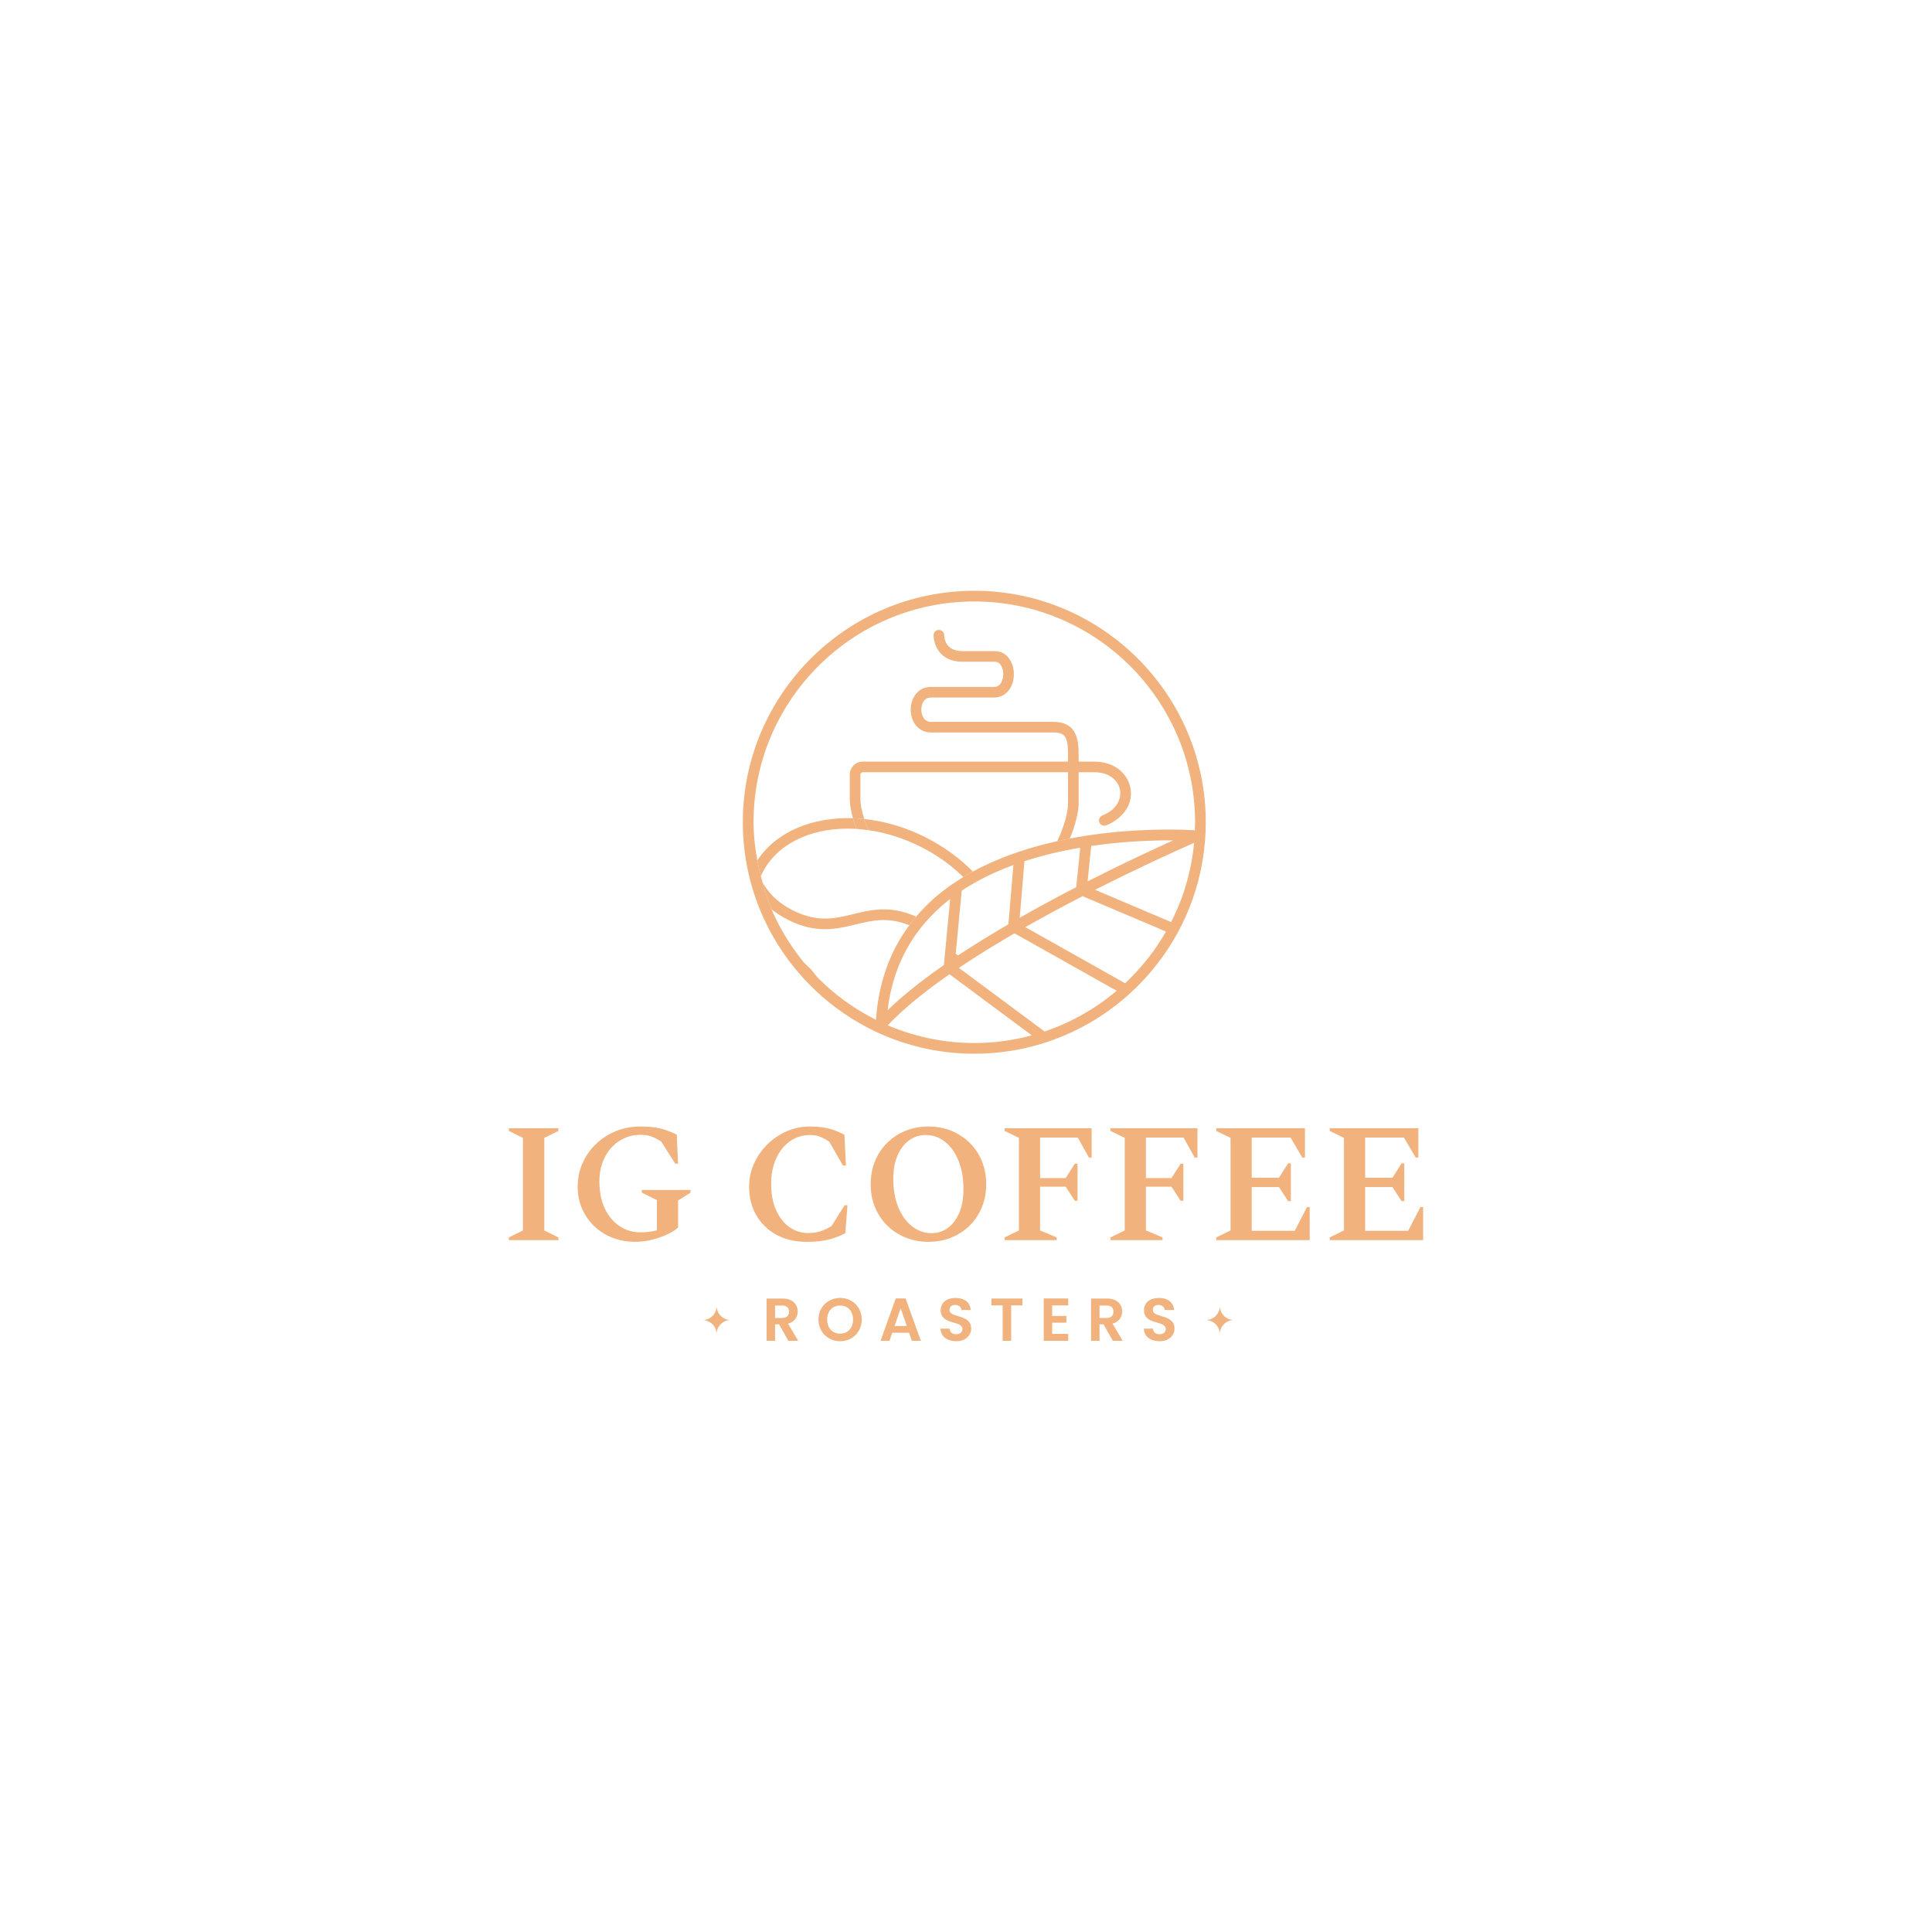 <?xml version="1.0" encoding="UTF-8"?>
<svg id="Vrstva_1" data-name="Vrstva 1" xmlns="http://www.w3.org/2000/svg" viewBox="0 0 1920 1920">
  <defs>
    <style>
      .cls-1 {
        fill: #f1b27d;
      }
    </style>
  </defs>
  <g>
    <path class="cls-1" d="M505.7,1232.44v-2.7l13.99-6.91v-92.01l-13.99-6.91v-2.7h49.21v2.7l-13.99,6.91v92.01l13.99,6.91v2.7h-49.21Z"/>
    <path class="cls-1" d="M631.4,1234.12c-8.09,0-15.62-1.35-22.58-4.04-6.97-2.7-13.03-6.51-18.2-11.46-5.17-4.94-9.21-10.73-12.13-17.36-2.92-6.63-4.38-13.87-4.38-21.74,0-8.65,1.66-16.62,4.97-23.93,3.31-7.3,7.83-13.65,13.56-19.04,5.73-5.39,12.33-9.58,19.8-12.56,7.47-2.97,15.36-4.46,23.68-4.46,5.95,0,11.04.34,15.25,1.01,4.21.67,7.98,1.63,11.29,2.86,3.31,1.24,6.6,2.64,9.86,4.21l1.35,28.82h-2.86l-13.82-21.91c-3.82-2.47-7.25-4.21-10.28-5.22-3.03-1.01-6.52-1.52-10.45-1.52-7.64,0-14.55,1.97-20.73,5.9-6.18,3.93-11.07,9.38-14.66,16.34-3.6,6.97-5.39,15-5.39,24.1,0,10.56,1.82,19.61,5.48,27.13,3.65,7.53,8.54,13.31,14.66,17.36,6.12,4.05,12.95,6.07,20.47,6.07,2.58,0,5.28-.14,8.09-.42,2.81-.28,5.62-.81,8.43-1.6v-30l-15-7.41v-2.7h48.36v2.7l-12.3,7.75v26.96c-3.37,2.92-7.47,5.42-12.3,7.5-4.83,2.08-9.86,3.71-15.08,4.89-5.22,1.18-10.25,1.77-15.08,1.77Z"/>
    <path class="cls-1" d="M801.94,1234.12c-11.68,0-21.82-2.36-30.42-7.08-8.59-4.72-15.25-11.21-19.97-19.46-4.72-8.26-7.08-17.61-7.08-28.06,0-8.2,1.63-15.92,4.89-23.17,3.26-7.25,7.69-13.62,13.31-19.13,5.62-5.5,12.02-9.83,19.21-12.97,7.19-3.14,14.77-4.72,22.75-4.72,5.73,0,10.59.37,14.58,1.1,3.99.73,7.53,1.68,10.62,2.86,3.09,1.18,6.21,2.56,9.35,4.13l1.52,30.67h-3.03l-13.48-23.59c-3.48-2.36-6.63-4.07-9.44-5.14-2.81-1.07-6.07-1.6-9.77-1.6-7.3,0-13.88,2.02-19.72,6.07-5.84,4.05-10.45,9.72-13.82,17.02-3.37,7.3-5.06,15.73-5.06,25.28,0,10.22,1.63,18.99,4.89,26.29,3.26,7.3,7.67,12.92,13.23,16.85,5.56,3.94,11.77,5.9,18.62,5.9,5.06,0,9.41-.68,13.06-2.02,3.65-1.35,7.05-2.97,10.2-4.89l12.98-20.73h2.86l-2.19,27.81c-4.72,2.59-10.08,4.66-16.09,6.23-6.01,1.57-13.34,2.36-21.99,2.36Z"/>
    <path class="cls-1" d="M922.59,1234.12c-8.2,0-15.78-1.43-22.75-4.29-6.97-2.86-13.03-6.85-18.2-11.97-5.17-5.11-9.18-11.15-12.05-18.12-2.86-6.96-4.3-14.6-4.3-22.92s1.43-15.95,4.3-22.92c2.86-6.96,6.88-13,12.05-18.12,5.17-5.11,11.23-9.1,18.2-11.96,6.97-2.86,14.55-4.3,22.75-4.3s15.95,1.43,22.92,4.3c6.96,2.86,13.03,6.85,18.2,11.96,5.17,5.11,9.18,11.15,12.05,18.12,2.86,6.97,4.3,14.61,4.3,22.92s-1.43,15.95-4.3,22.92c-2.86,6.97-6.88,13-12.05,18.12-5.17,5.11-11.24,9.1-18.2,11.97-6.97,2.86-14.6,4.29-22.92,4.29ZM925.62,1225.53c6.29,0,11.82-1.8,16.6-5.39,4.77-3.59,8.51-8.65,11.21-15.17,2.7-6.51,4.05-14.21,4.05-23.09,0-10.9-1.66-20.39-4.97-28.48-3.32-8.09-7.81-14.35-13.48-18.79-5.67-4.44-11.99-6.66-18.96-6.66-6.18,0-11.71,1.77-16.6,5.31-4.89,3.54-8.74,8.57-11.54,15.08-2.81,6.52-4.21,14.21-4.21,23.09,0,10.9,1.69,20.39,5.05,28.48,3.37,8.09,7.95,14.38,13.73,18.87,5.78,4.49,12.16,6.74,19.13,6.74Z"/>
    <path class="cls-1" d="M998.42,1232.44v-2.7l14.16-6.91v-92.01l-14.16-6.91v-2.7h86.45v29.15h-2.7l-11.12-19.88h-37.41v40.27h25.44l9.1-14.32h2.7v36.9h-2.7l-9.1-13.99h-25.44v43.48l16.51,6.91v2.7h-51.73Z"/>
    <path class="cls-1" d="M1103.57,1232.44v-2.7l14.16-6.91v-92.01l-14.16-6.91v-2.7h86.45v29.15h-2.7l-11.12-19.88h-37.41v40.27h25.44l9.1-14.32h2.7v36.9h-2.7l-9.1-13.99h-25.44v43.48l16.51,6.91v2.7h-51.73Z"/>
    <path class="cls-1" d="M1208.72,1232.44v-2.7l14.16-6.91v-92.01l-14.16-6.91v-2.7h88.13v29.15h-2.7l-11.63-19.88h-38.59v39.94h27.13l9.1-14.32h2.7v37.58h-2.7l-9.1-13.99h-27.13v43.48h42.8l12.13-23.59h2.7v32.86h-92.85Z"/>
    <path class="cls-1" d="M1321.45,1232.44v-2.7l14.16-6.91v-92.01l-14.16-6.91v-2.7h88.13v29.15h-2.7l-11.63-19.88h-38.59v39.94h27.13l9.1-14.32h2.7v37.58h-2.7l-9.1-13.99h-27.13v43.48h42.8l12.13-23.59h2.7v32.86h-92.85Z"/>
  </g>
  <g>
    <path class="cls-1" d="M1224.64,1311.76c-6.44-.75-11.5-5.81-12.25-12.25l-.14-.14-.05.05c-.71,6.52-5.84,11.64-12.36,12.36l-.07.07.14.14c6.4.77,11.43,5.79,12.19,12.19l.13.13.08-.08c.73-6.49,5.83-11.59,12.31-12.31l.07-.07-.08-.08Z"/>
    <path class="cls-1" d="M724.56,1311.76c-6.44-.75-11.5-5.81-12.25-12.25l-.14-.14-.05.05c-.71,6.52-5.84,11.64-12.36,12.36l-.07.07.14.14c6.4.77,11.43,5.79,12.19,12.19l.13.13.08-.08c.73-6.49,5.83-11.59,12.31-12.31l.07-.07-.08-.08Z"/>
    <g>
      <path class="cls-1" d="M777.59,1290.47c10.11,0,15.16,5.84,15.16,12.88,0,5.12-2.83,10.29-9.57,12.1l10.05,17.03h-9.75l-9.27-16.37h-3.97v16.37h-8.42v-42h15.77ZM777.29,1297.45h-7.04v12.34h7.04c4.69,0,6.8-2.47,6.8-6.26s-2.11-6.08-6.8-6.08Z"/>
      <path class="cls-1" d="M834.92,1332.89c-11.85,0-21.54-8.91-21.54-21.54s9.69-21.48,21.54-21.48,21.48,8.91,21.48,21.48-9.57,21.54-21.48,21.54ZM834.92,1325.37c7.58,0,12.82-5.48,12.82-14.02s-5.24-13.9-12.82-13.9-12.88,5.36-12.88,13.9,5.24,14.02,12.88,14.02Z"/>
      <path class="cls-1" d="M903.44,1324.47h-16.73l-2.77,8h-8.85l15.1-42.06h9.81l15.1,42.06h-8.91l-2.77-8ZM895.08,1300.16l-6.08,17.57h12.16l-6.08-17.57Z"/>
      <path class="cls-1" d="M950.3,1332.89c-8.72,0-15.46-4.57-15.59-12.52h9.03c.24,3.37,2.47,5.6,6.38,5.6s6.32-2.11,6.32-5.11c0-9.09-21.66-3.61-21.6-18.83,0-7.58,6.14-12.16,14.8-12.16s14.5,4.39,15.04,11.97h-9.27c-.18-2.77-2.41-4.93-6.02-5-3.31-.12-5.78,1.51-5.78,4.94,0,8.42,21.54,3.73,21.54,18.53,0,6.62-5.29,12.58-14.86,12.58Z"/>
      <path class="cls-1" d="M985.25,1290.47h30.81v6.8h-11.19v35.2h-8.42v-35.2h-11.19v-6.8Z"/>
      <path class="cls-1" d="M1061.6,1297.27h-15.95v10.53h14.14v6.68h-14.14v11.13h15.95v6.86h-24.37v-42.06h24.37v6.86Z"/>
      <path class="cls-1" d="M1100.04,1290.47c10.11,0,15.16,5.84,15.16,12.88,0,5.12-2.83,10.29-9.57,12.1l10.05,17.03h-9.75l-9.26-16.37h-3.97v16.37h-8.43v-42h15.77ZM1099.74,1297.45h-7.04v12.34h7.04c4.69,0,6.8-2.47,6.8-6.26s-2.11-6.08-6.8-6.08Z"/>
      <path class="cls-1" d="M1152.37,1332.89c-8.72,0-15.46-4.57-15.59-12.52h9.03c.24,3.37,2.47,5.6,6.38,5.6s6.32-2.11,6.32-5.11c0-9.09-21.66-3.61-21.6-18.83,0-7.58,6.14-12.16,14.8-12.16s14.5,4.39,15.04,11.97h-9.27c-.18-2.77-2.41-4.93-6.02-5-3.31-.12-5.78,1.51-5.78,4.94,0,8.42,21.54,3.73,21.54,18.53,0,6.62-5.29,12.58-14.86,12.58Z"/>
    </g>
  </g>
  <g>
    <path class="cls-1" d="M968.24,587.11c-126.84,0-230.04,103.19-230.04,230.04,0,17.34,1.94,34.23,5.6,50.49,8.12,36.14,24.77,69.09,47.72,96.61,31.18,37.39,73.97,64.77,122.79,76.54,17.31,4.17,35.36,6.4,53.93,6.4,23.65,0,46.48-3.59,67.97-10.25,1.33-.41,2.65-.84,3.96-1.28,67.26-22.2,120.88-74.63,144.7-141.13,8.67-24.19,13.4-50.24,13.4-77.38,0-126.84-103.2-230.04-230.04-230.04ZM968.24,1036.55c-17.93,0-35.34-2.21-52.03-6.29-7.58-1.85-15.01-4.07-22.26-6.69-3.96-1.43-7.88-2.97-11.73-4.62.61-.64,1.22-1.29,1.84-1.93,1.77-1.84,3.62-3.68,5.53-5.53,14.79-14.34,33.37-28.94,54.04-43.28l50.63,37.58,10.04,7.46,21.13,15.68c-18.25,4.93-37.41,7.61-57.2,7.61ZM882.1,1003.94c3.62-30.17,13.92-56.64,30.82-79.09,2.16-2.87,4.45-5.67,6.83-8.41,3.37-3.89,6.95-7.65,10.76-11.27,1.6-1.52,3.2-3.03,4.87-4.5,1.74-1.53,3.52-3.02,5.32-4.48,1.17-.95,2.36-1.89,3.56-2.82l-.31,3.31-1.01,10.63-2.09,22.04-1.14,11.99-1.68,17.7c-21.29,14.8-40.52,29.93-55.93,44.9ZM949.78,947.9l1.15-12.09,2.63-27.75,1.01-10.61,1.06-11.19.1-1.09c2.88-1.91,5.82-3.75,8.8-5.52,13.45-7.98,27.82-14.57,42.56-19.98l-2.26,27.08-1.02,12.25-1.63,19.52c-.11.07-.23.13-.34.2-3.07,1.79-6.14,3.6-9.2,5.41-10.42,6.19-20.72,12.53-30.75,18.98-3.28,2.11-6.53,4.23-9.75,6.35-.78-.52-1.57-1.05-2.36-1.57ZM1038.09,1025.08l-22.7-16.85-9.66-7.17-52.8-39.19c2.91-1.95,5.85-3.9,8.83-5.85,3.21-2.09,6.45-4.18,9.73-6.25,8.75-5.55,17.7-11.02,26.75-16.39,3.05-1.81,6.11-3.6,9.18-5.39.26-.15.52-.3.79-.46l101.54,57.08c-20.91,17.7-45.16,31.53-71.66,40.46ZM1118.15,977.14l-99.2-55.76c19.25-10.93,38.57-21.29,56.95-30.78l82.86,35.16c-10.94,19.11-24.65,36.42-40.61,51.38ZM1013.39,912.07l1.57-18.85,1.11-13.33,2-24.04c8.94-2.92,17.95-5.43,26.92-7.6,4.54-1.1,9.08-2.11,13.58-3.04,5.03-1.04,10.03-1.98,14.97-2.82l-3.97,39.26c-18.16,9.38-37.19,19.6-56.19,30.41ZM1173.9,893.54c-2.92,7.83-6.31,15.43-10.06,22.81l-75.58-32.08c43.58-22.09,80.24-38.63,95.57-45.4,1.04-.46,2-.88,2.84-1.25-1.81,19.48-6.17,38.24-12.76,55.92ZM1080.86,875.89l3.56-35.2c32.82-4.81,62.31-5.67,81.54-5.53-19.42,8.74-50.15,22.98-85.1,40.74ZM1093.92,828.52c-9.34,1.15-19.39,2.67-29.86,4.66l-12.39,2.54c-31.84,7-66.44,18.5-96.69,37.31l-9.7,6.4c-5.86,4.1-11.52,8.49-16.9,13.22-.26.23-.5.47-.76.7-3.1,2.76-6.06,5.62-8.91,8.53-2.78,2.84-5.46,5.73-8,8.71,0,0-6.19,7.69-8.61,11.03-17.16,23.94-27.5,51.98-30.87,83.82-.28,2.65-.51,5.34-.69,8.04-21.47-10.73-40.96-24.83-57.72-41.67l-6.77-8.4c-2.23-2.06-4.45-4.18-6.68-6.39-9.92-11.96-18.56-25-25.8-38.89l-4.69-9.56c-6.04-13.12-20.04-52.57-20.04-91.44,0-120.98,98.42-219.4,219.4-219.4s219.4,98.42,219.4,219.4c0,2.68-.11,5.34-.2,8-9.7-.62-47.07-2.37-93.51,3.37Z"/>
    <g>
      <path class="cls-1" d="M1071.93,767.43h15.55c16.4,0,24.01,9.41,25.54,17.47,1.52,7.98-2.16,19.44-17.5,25.49-2.71,1.07-4.04,4.13-2.97,6.84,1.07,2.71,4.13,4.05,6.84,2.97,14.39-5.67,27.39-19.4,23.99-37.27-2.46-12.97-14.52-26.05-35.9-26.05h-15.55v-6.59c0-15.94-1.98-32.94-25.66-32.94h-121.04c-7.61,0-9.64-7.59-9.64-12.07s1.99-12.07,9.43-12.07h62.69c6.22,0,11.64-2.77,15.26-7.81,2.97-4.13,4.6-9.6,4.6-15.4,0-11.38-6.52-22.91-18.99-22.91h-32.11c-17,0-18.11-13.09-18.15-15.81h0,0s0-.02,0-.03c-.02-2.9-2.37-5.24-5.27-5.24s-5.27,2.36-5.27,5.27c0,9.11,6,26.35,28.7,26.35h32.11c6.68,0,8.45,8.09,8.45,12.36,0,3.56-.96,6.93-2.62,9.25-1.65,2.3-3.84,3.42-6.7,3.42h-62.69c-6.16,0-11.56,2.67-15.22,7.52-3.06,4.06-4.75,9.43-4.75,15.1,0,11.24,6.93,22.62,20.19,22.62h121.04c12.29,0,15.12,4.19,15.12,22.4v6.59h-204.08c-7.08,0-12.84,5.8-12.84,12.94v23.96c0,5.29,1.05,11.97,3.15,19.37,3.72.12,7.49.4,11.28.8-2.59-7.84-3.88-14.85-3.88-20.17v-23.96c0-1.32,1.03-2.39,2.3-2.39h204.08v30.74c0,7.61-3.17,22.27-10.81,37.8.36-.08.73-.17,1.09-.25l11.41-2.34c6.22-14.65,8.85-27.88,8.85-35.21v-30.74Z"/>
      <path class="cls-1" d="M847.86,908.47c-18.18,4.4-35.36,8.56-59.8-3.69-16.26-8.15-24.63-18.05-30.33-28,3.05,11.03,6.35,20.32,8.97,26.76,4.61,3.76,10.05,7.36,16.63,10.66,27.88,13.97,47.77,9.16,67,4.51,16.54-4,32.26-7.76,53.34.8,2.43-3.18,5.84-7.44,6.77-8.6-25.59-11.37-44.39-6.85-62.59-2.45Z"/>
      <path class="cls-1" d="M757.5,867.68c14.4-28.73,47-44.18,84.82-44.18,2.93,0,5.89.09,8.87.28-1.43-3.67-2.61-7.22-3.58-10.64-40.36-1.34-76.27,13.41-94.95,41.9,1.03,5.42,2.2,10.66,3.46,15.62.45-1,.88-2.01,1.38-2.99Z"/>
      <path class="cls-1" d="M914.68,841.37c16.19,8.11,30.61,18.41,42.68,30.24,3.12-1.89,6.27-3.71,9.46-5.45-13.26-13.48-29.32-25.15-47.42-34.22-19.96-10.01-40.62-15.9-60.51-17.99,1.18,3.56,2.62,7.27,4.35,11.09,16.96,2.44,34.45,7.81,51.44,16.33Z"/>
      <path class="cls-1" d="M858.89,813.95c-3.79-.4-7.55-.68-11.28-.8.97,3.41,2.15,6.97,3.58,10.64,3.97.25,7.99.67,12.04,1.26-1.73-3.82-3.17-7.53-4.35-11.09Z"/>
    </g>
  </g>
</svg>